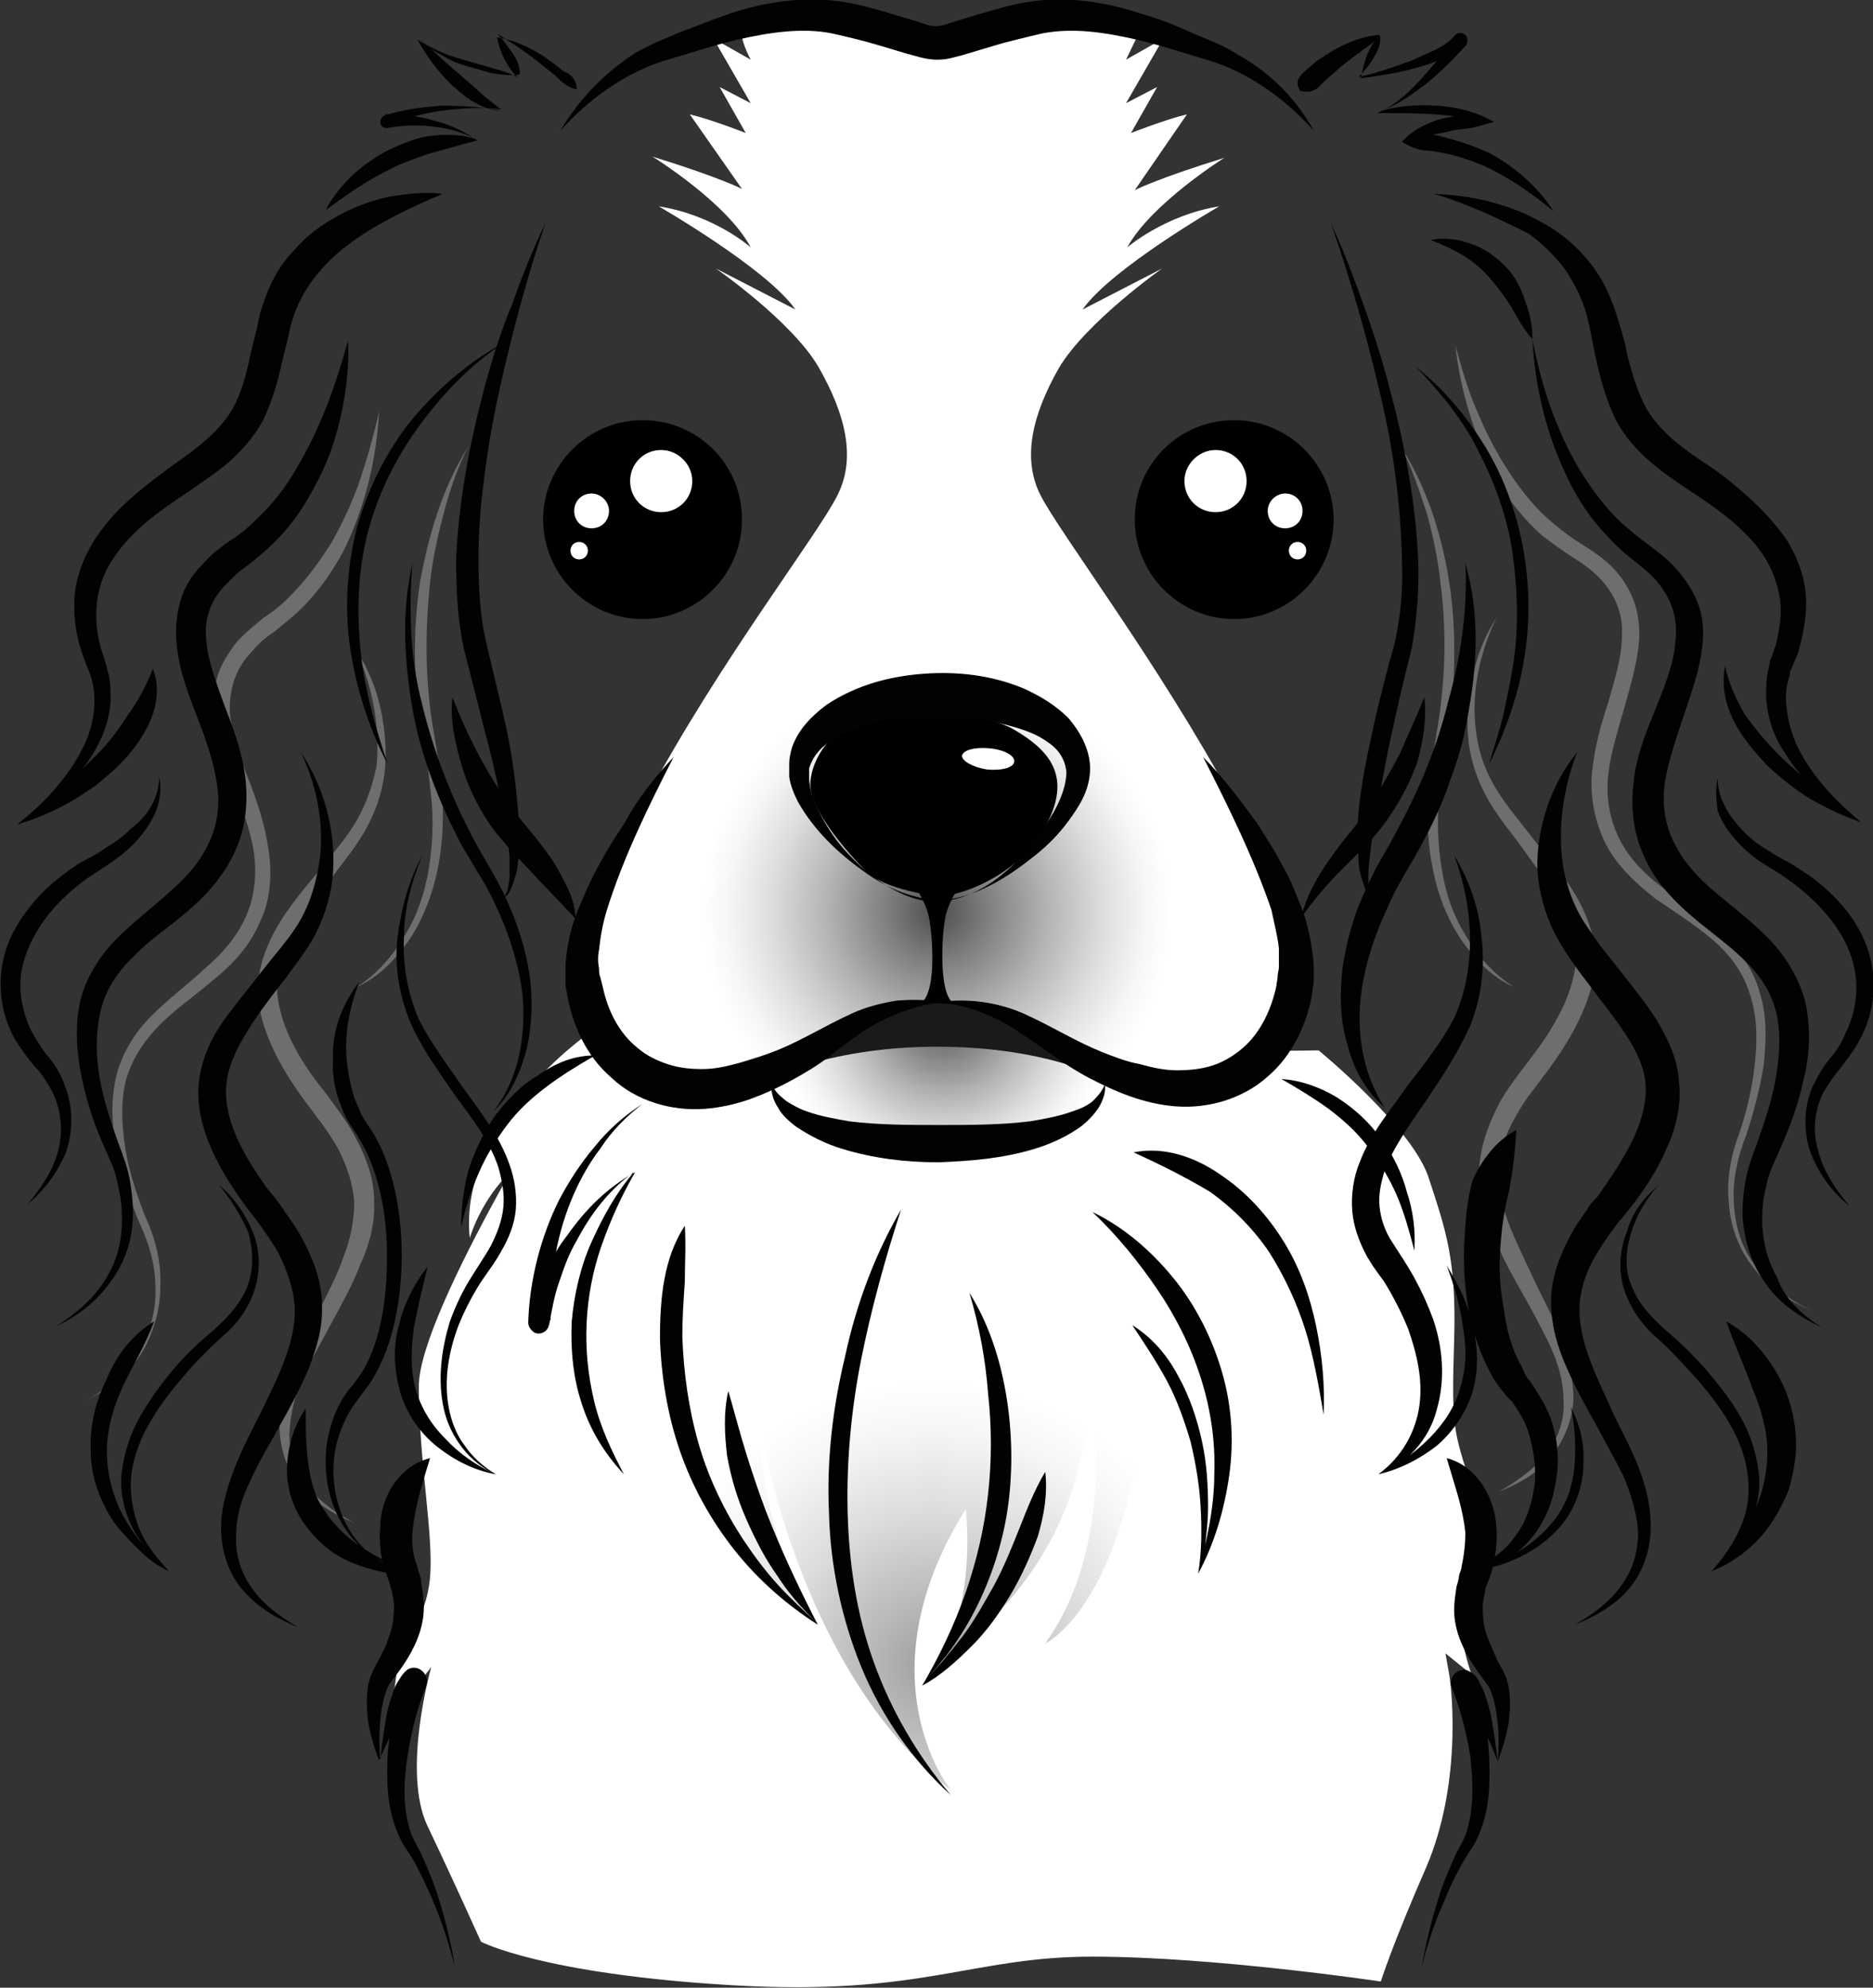 <?xml version="1.0" encoding="utf-8"?>
<!-- Generator: Adobe Illustrator 23.0.6, SVG Export Plug-In . SVG Version: 6.00 Build 0)  -->
<svg version="1.1" id="Layer_1" xmlns="http://www.w3.org/2000/svg" xmlns:xlink="http://www.w3.org/1999/xlink" x="0px" y="0px"
	 viewBox="0 0 150.7 159.9" style="enable-background:new 0 0 150.7 159.9;" xml:space="preserve">
<rect x="0" y="0" width="150.7" height="159.9" fill="#333333" stroke="none"/>
<style type="text/css">
	.st0{fill:#FFFFFF;}
	.st1{fill:url(#SVGID_1_);}
	.st2{fill:url(#SVGID_2_);}
	.st3{fill:#6E6E6E;}
	.st4{fill:url(#SVGID_3_);}
	.st5{fill:#1A1A1A;}
	.st6{fill:#020202;}
</style>
<g>
	<g>
		<path class="st0" d="M46.5,85.1c0,0-12.8,20.3-12.8,26.4s1.2,11.9,0.9,15.4s-2.4,5.5-2.7,7.8s-0.6,3.8-0.6,3.8l3.4-4.4
			c0,0-2.4,8.4-0.3,12.8c2.1,4.4,4.3,9.3,4.3,9.3s4.9,2.6,20.2,3.5s19.2-2.3,29-2.3s23.2,2,23.2,2s0.9-2.9,3.7-9.3
			c2.7-6.4,2.1-13.6,1.8-15.4c-0.3-1.7-0.3-1.7-0.3-1.7l2.1,1.7c0,0-1.2-3.2-0.9-6.1c0.3-2.9,1.8-6.1,0.6-9.9
			c-1.2-3.8-1.3-4.3-1.1-10.9c0.2-6.5-0.7-8.9-2-12.9c-1.2-4.1-8.9-10.4-8.9-10.4L46.5,85.1z"/>
		
			<radialGradient id="SVGID_1_" cx="75.043" cy="51.156" r="22.778" gradientTransform="matrix(1 0 0 -1 0 185.079)" gradientUnits="userSpaceOnUse">
			<stop  offset="0" style="stop-color:#9D9D9D"/>
			<stop  offset="0.189" style="stop-color:#B5B5B5"/>
			<stop  offset="0.545" style="stop-color:#DDDDDD"/>
			<stop  offset="0.828" style="stop-color:#F6F6F6"/>
			<stop  offset="1" style="stop-color:#FFFFFF"/>
		</radialGradient>
		<path class="st1" d="M47.4,83.1c0,0-10.6,7.4-9.6,16.5c0,0,1.4-5.2,6.4-7.5c0,0-4.9,7.5-2.3,15.1c0,0,3.9-11.2,9.2-13
			c0,0-10.6,17.3,3.3,26.9c0,0-4.6-6.1-1.4-14.8c0,0,0.6,15.4,12.2,23.8c0,0-4.1-7.3-4.1-15.7c0,0,2.9,19.7,15.4,29.6
			c0,0-7.3-9,1.2-22.6c0,0,0.9,7-2,12.2c0,0,13.6-8.1,11.6-24.9c0,0,3.5,14.2-3.2,23.5c0,0,7.2-3.2,8.4-23.5c0,0,6.1,12.5,4.1,18.3
			c0,0,8.4-8.4,2.6-23.2c0,0,7,7.3,5.2,16.8c0,0,5.5-10.7-2.3-22c0,0,6.7,4.9,7.8,11.3c0,0,0-8.7-4.9-14.2c0,0,6.1,3.8,7.5,10.7
			c0,0,2-13.6-10.4-20.9L47.4,83.1z"/>
	</g>
	<g>
		
			<radialGradient id="SVGID_2_" cx="75.955" cy="103.319" r="13.487" gradientTransform="matrix(1 0 0 -1 0 185.079)" gradientUnits="userSpaceOnUse">
			<stop  offset="0" style="stop-color:#4D4D4D"/>
			<stop  offset="0.213" style="stop-color:#7E7E7E"/>
			<stop  offset="0.479" style="stop-color:#B5B5B5"/>
			<stop  offset="0.708" style="stop-color:#DDDDDD"/>
			<stop  offset="0.89" style="stop-color:#F6F6F6"/>
			<stop  offset="1" style="stop-color:#FFFFFF"/>
		</radialGradient>
		<path class="st2" d="M62.3,87.1c0,0,0.1,5.3,13.7,5.3c13.5,0,13.5-5.3,13.5-5.3s-4-2.4-6.8-4.1c-2.9-1.7-6.8-1.9-6.8-1.9
			s-5.1,0.2-7.4,2.3C66,85.5,62.3,87.1,62.3,87.1z"/>
		<path class="st3" d="M117.1,27.8c0.5,1.8,1,3.6,1.8,5.4c0.7,1.7,1.6,3.4,2.6,4.9s2.2,3,3.6,4.1c0.7,0.6,1.4,1.1,2.2,1.6
			c0.8,0.5,1.7,1.1,2.4,1.8c0.7,0.7,1.3,1.6,1.7,2.6s0.5,2,0.5,3c-0.1,2-0.7,3.9-1.2,5.7c-0.5,1.8-1.1,3.6-1.3,5.4
			c-0.2,1.8,0.1,3.6,0.9,5.2c0.8,1.6,2.1,2.9,3.6,4s3.1,2.2,4.5,3.5c1.5,1.3,2.7,3,3.2,4.9c0.6,1.9,0.5,3.9,0.3,5.8
			c-0.3,1.9-0.8,3.8-1.4,5.6c-0.7,1.8-1.1,3.6-1,5.4c0.1,1.9,0.6,3.7,1.8,5.2c1.1,1.5,2.7,2.7,4.4,3.5l0,0l0,0
			c-1.7-0.7-3.4-1.8-4.6-3.4c-1.2-1.5-1.9-3.4-2-5.3c-0.2-1.9,0.2-3.9,0.9-5.7c0.6-1.8,1-3.6,1.2-5.5c0.2-1.8,0.2-3.7-0.4-5.5
			c-0.5-1.7-1.6-3.2-3-4.4c-1.4-1.2-3-2.2-4.6-3.3c-1.5-1.2-3-2.5-4-4.4c-0.9-1.8-1.3-3.9-1.1-5.8c0.2-2,0.7-3.8,1.3-5.6
			c0.5-1.8,1.1-3.6,1.1-5.4c0.1-1.8-0.6-3.4-1.9-4.7c-0.6-0.6-1.3-1.1-2.1-1.6s-1.6-1.1-2.4-1.7c-1.5-1.3-2.7-2.9-3.7-4.5
			C118.7,35.3,117.5,31.5,117.1,27.8L117.1,27.8L117.1,27.8z"/>
		<path class="st3" d="M120.4,49.7c-1.4,2.9-2.1,6.3-1.6,9.4c0.2,1.6,0.8,3.1,1.6,4.4c0.8,1.3,1.9,2.6,2.9,3.9s2.1,2.5,3.1,4
			c0.9,1.4,1.7,3.1,1.9,4.9s-0.3,3.6-1,5.2s-1.6,3-2.6,4.4l-1.5,2c-0.5,0.6-0.9,1.3-1.3,2c-0.8,1.4-1.3,2.8-1.3,4.3
			c-0.1,1.5,0.3,3,0.9,4.5c0.6,1.5,1.3,2.9,2,4.4s1.5,2.9,2.1,4.5s1,3.3,1,5c-0.1,1.7-0.8,3.4-1.9,4.7c-1.1,1.3-2.6,2.1-4.1,2.7l0,0
			l0,0c1.4-0.8,2.8-1.8,3.8-3c1-1.3,1.5-2.8,1.4-4.4c0-1.6-0.5-3.1-1.2-4.6c-0.7-1.4-1.5-2.9-2.3-4.3c-0.8-1.4-1.6-2.9-2.2-4.5
			c-0.6-1.6-1.1-3.3-1.1-5.1c0.1-1.8,0.7-3.5,1.5-5.1c0.4-0.8,0.9-1.5,1.4-2.2s1-1.3,1.5-2c1-1.3,1.8-2.6,2.5-4.1
			c0.6-1.4,1-2.9,0.9-4.4s-0.7-2.9-1.6-4.2c-0.8-1.3-1.8-2.6-2.8-4c-0.5-0.7-1-1.3-1.5-2s-1-1.4-1.4-2.2c-0.8-1.5-1.3-3.2-1.4-4.9
			c-0.1-1.7,0-3.4,0.5-5C118.9,52.6,119.5,51.1,120.4,49.7L120.4,49.7L120.4,49.7z"/>
		<path class="st3" d="M112.7,35.9c2.1,3.3,3.3,7.1,3.9,10.9c0.6,3.9,0.5,7.8,0,11.7c-0.1,1-0.3,1.9-0.5,2.9
			c-0.2,0.9-0.3,1.9-0.3,2.8c-0.2,1.9-0.1,3.8,0.2,5.7c0.3,1.9,0.9,3.7,1.9,5.3c0.9,1.6,2.2,3.1,3.9,4.2l0,0l0,0
			c-1.8-0.8-3.2-2.3-4.3-3.9c-1.1-1.7-1.8-3.5-2.2-5.5c-0.4-1.9-0.5-3.9-0.4-5.9c0.1-2,0.5-3.9,0.8-5.8c0.6-3.8,0.7-7.6,0.2-11.4
			c-0.2-1.9-0.6-3.8-1.1-5.6C114.2,39.5,113.6,37.6,112.7,35.9L112.7,35.9L112.7,35.9z"/>
		
			<radialGradient id="SVGID_3_" cx="75.395" cy="111.775" r="18.82" gradientTransform="matrix(1 0 0 -1 0 185.079)" gradientUnits="userSpaceOnUse">
			<stop  offset="0" style="stop-color:#4D4D4D"/>
			<stop  offset="0.213" style="stop-color:#7E7E7E"/>
			<stop  offset="0.479" style="stop-color:#B5B5B5"/>
			<stop  offset="0.708" style="stop-color:#DDDDDD"/>
			<stop  offset="0.89" style="stop-color:#F6F6F6"/>
			<stop  offset="1" style="stop-color:#FFFFFF"/>
		</radialGradient>
		<path class="st4" d="M90.6,4.8l3-1.7l-3,5.2L93.1,7L91,10.7c0,0,2.8-1.1,4.5-1.5l-4.2,6.1c0,0,1.7-0.9,7.2-2.6
			c0,0-5.9,3.7-7.8,7.2c0,0,3-2.6,7.4-3.3c0,0-8.7,5-11,8.3l6.4-3.3c0,0-6.1,4.3-8.3,8c-2.1,3.7-3,7.2-1.5,10.2s9.5,13.5,15.5,24.6
			c0,0,1.4,2,3.6,7.6c2.3,5.7,1.4,10.9-2.5,14.1s-12.1,0.5-14.6-1.6c-2.5-2-5.9-3.9-10.2-3.9c-4.3,0-5,1.8-13,5.5s-12.5,0.5-15-5.2
			s4.4-16.5,4.4-16.5c5.9-11.1,14-21.5,15.5-24.6c1.5-3,0.6-6.5-1.5-10.2s-8.3-8-8.3-8l6.4,3.3c-2.3-3.3-11-8.3-11-8.3
			c4.5,0.7,7.4,3.3,7.4,3.3c-1.9-3.6-7.9-7.3-7.9-7.3c5.5,1.7,7.2,2.6,7.2,2.6l-4.2-6c1.7,0.4,4.5,1.5,4.5,1.5L57.9,7l2.5,1.3
			l-3-5.2l3,1.7c0,0-1-1.8-0.7-2.7c0,0,3.2-1.9,6.7-1s9,2.7,9,2.7s5.7-2.4,8.5-2.6c2.8-0.2,8,0.9,8,0.9L90.6,4.8z"/>
		<path class="st5" d="M75.4,84.2c4.2,0,8.1,0.6,11.3,1.7c-2-3.1-6.3-5.2-11.3-5.2s-9.3,2.1-11.3,5.2C67.4,84.8,71.3,84.2,75.4,84.2
			z"/>
		<g>
			<path d="M76.9,80.8c-1.5-0.5-1.1-6-0.8-7.2c0.3-1.2,1.2-2.5,1.2-2.5h-3.8c0,0,0.9,1.3,1.2,2.5c0.3,1.2,0.8,6.6-0.8,7.2l1.5-0.1
				L76.9,80.8z"/>
			<path d="M75.4,72.1c0,0-4.2-0.5-5.7-2s-4.6-5-4.5-7.1c0.1-2.1,1.8-4.2,3.6-5c2.2-1,9.9-1,12.8,0.7s4.7,3.8,2.5,7.8
				C81.9,70.6,76.9,72.2,75.4,72.1z"/>
			<path class="st0" d="M81.6,61.3c-0.1,0.5-1.1,0.7-2.2,0.6c-1.2-0.2-2-0.7-2-1.1c0.1-0.5,1.1-0.7,2.2-0.6
				C80.8,60.3,81.7,60.8,81.6,61.3z"/>
		</g>
		<path class="st3" d="M30.5,33.1c-0.2,3.8-1.1,7.6-2.8,11.1c-0.9,1.7-2,3.3-3.4,4.7c-0.7,0.7-1.5,1.3-2.2,1.9
			c-0.8,0.5-1.4,1.1-2,1.8c-1.2,1.3-1.7,3-1.6,4.8c0.2,1.8,0.8,3.5,1.5,5.3c0.7,1.8,1.3,3.6,1.6,5.6c0.3,1.9,0.2,4.1-0.7,5.9
			c-0.8,1.9-2.2,3.4-3.7,4.6c-1.5,1.3-3,2.3-4.3,3.6c-1.3,1.3-2.3,2.8-2.8,4.6c-0.4,1.8-0.3,3.6,0,5.5c0.3,1.8,0.9,3.6,1.6,5.4
			c0.8,1.7,1.3,3.7,1.2,5.6c0,1.9-0.6,3.9-1.6,5.5c-1.1,1.6-2.6,2.8-4.3,3.6l0,0l0,0c1.7-0.9,3.1-2.2,4.1-3.8s1.5-3.5,1.4-5.3
			c0-1.9-0.6-3.7-1.4-5.4c-0.7-1.8-1.4-3.6-1.7-5.5c-0.4-1.9-0.5-3.9-0.1-5.8s1.5-3.7,2.9-5.1s2.9-2.5,4.3-3.8
			c1.4-1.2,2.6-2.6,3.3-4.2s0.9-3.5,0.6-5.3c-0.3-1.8-1-3.5-1.6-5.3c-0.7-1.8-1.4-3.6-1.6-5.6c-0.1-1,0-2.1,0.3-3.1s0.9-1.9,1.5-2.7
			c0.7-0.8,1.5-1.4,2.2-2c0.8-0.5,1.5-1.1,2.1-1.7c1.3-1.3,2.4-2.8,3.4-4.4c0.9-1.6,1.7-3.3,2.3-5.1C29.6,36.7,30.1,34.9,30.5,33.1
			C30.5,33,30.5,33,30.5,33.1C30.5,33,30.5,33,30.5,33.1z"/>
		<path class="st3" d="M28.5,52c0.9,1.4,1.6,2.9,2,4.5s0.6,3.3,0.5,5s-0.6,3.4-1.4,4.9c-0.4,0.8-0.9,1.5-1.4,2.2s-1,1.3-1.5,2
			c-1,1.3-2,2.6-2.8,4c-0.8,1.3-1.5,2.8-1.6,4.2c-0.1,1.5,0.3,3,0.9,4.4c0.6,1.4,1.5,2.8,2.5,4.1c0.5,0.6,1,1.3,1.5,2s1,1.4,1.4,2.2
			c0.8,1.5,1.5,3.2,1.5,5.1c0.1,1.8-0.4,3.6-1.1,5.1c-0.6,1.6-1.4,3-2.2,4.5s-1.6,2.9-2.3,4.3c-0.7,1.5-1.1,3-1.2,4.6
			c-0.1,1.6,0.4,3.1,1.4,4.4c1,1.3,2.3,2.2,3.8,3l0,0l0,0c-1.5-0.6-3-1.5-4.1-2.7c-1.2-1.2-1.8-3-1.9-4.7c-0.1-1.7,0.4-3.4,1-5
			s1.4-3,2.1-4.5c0.7-1.5,1.5-2.9,2-4.4c0.6-1.5,0.9-3,0.9-4.5c-0.1-1.5-0.6-2.9-1.3-4.3c-0.4-0.7-0.8-1.3-1.3-2l-1.5-2
			c-1-1.4-1.9-2.8-2.6-4.4c-0.7-1.6-1.2-3.4-1-5.2c0.2-1.8,1-3.5,1.9-4.9s2-2.7,3.1-4c1-1.3,2.1-2.5,2.9-3.9
			c0.8-1.4,1.3-2.9,1.6-4.4C30.6,58.3,29.9,54.9,28.5,52C28.4,52,28.4,52,28.5,52C28.4,52,28.4,52,28.5,52z"/>
		<path class="st3" d="M37.7,35.9c-0.9,1.7-1.5,3.5-2,5.4s-0.9,3.7-1.1,5.6c-0.4,3.8-0.4,7.7,0.2,11.4c0.3,1.9,0.7,3.8,0.8,5.8
			c0.1,2,0,4-0.4,5.9s-1.1,3.8-2.2,5.5c-1.1,1.6-2.5,3.1-4.3,3.9l0,0l0,0c1.6-1,2.9-2.5,3.9-4.2c1-1.6,1.6-3.5,1.9-5.3
			c0.3-1.9,0.4-3.8,0.2-5.7c-0.1-0.9-0.2-1.9-0.3-2.8c-0.2-0.9-0.4-1.9-0.6-2.9c-0.5-3.9-0.6-7.8,0-11.7
			C34.5,43,35.6,39.2,37.7,35.9L37.7,35.9L37.7,35.9z"/>
	</g>
	<g>
		<path class="st6" d="M51.7,88.8c-1.3,1-2.5,2.2-3.4,3.6c-1,1.3-1.8,2.8-2.4,4.3c-1.2,3-1.7,6.3-1.6,9.5l-1.8-0.1l0,0
			c0.3-1.3,0.8-2.4,1.3-3.6c0.5-1.1,1.1-2.2,1.9-3.2c1.4-2,3.2-3.8,5.4-5l0,0l0,0l0,0c-1.1,1.9-2,3.9-2.7,5.9s-1.1,4.1-1.2,6.2
			c-0.1,2.1,0.1,4.2,0.6,6.3s1.4,4,2.4,5.9l0,0l0,0c-1.5-1.6-2.7-3.5-3.4-5.7c-0.7-2.1-0.9-4.4-0.8-6.6c0.2-2.2,0.7-4.4,1.6-6.4
			s2-4,3.4-5.6l0,0l0,0c-2,1.4-3.5,3.4-4.6,5.5c-0.6,1-1,2.1-1.4,3.3c-0.4,1.1-0.6,2.3-0.8,3.4l0,0l-0.1,0.3
			c-0.2,0.4-0.7,0.6-1.1,0.4c-0.3-0.2-0.5-0.5-0.5-0.8c0.1-3.4,1-6.9,2.5-9.9c0.8-1.5,1.7-2.9,2.8-4.2C49,90.8,50.3,89.7,51.7,88.8
			L51.7,88.8L51.7,88.8z"/>
		<path class="st6" d="M47.9,84.9c-1.4,0.8-2.7,1.6-3.9,2.5c-1.2,0.9-2.3,1.9-3.2,3.1c-0.9,1.2-1.7,2.5-2.3,3.9s-1.1,2.9-1.4,4.4
			l0,0l0,0c0-1.6,0.2-3.2,0.6-4.7c0.5-1.5,1.2-3,2.1-4.3c1-1.3,2.1-2.5,3.5-3.3C44.7,85.5,46.2,84.9,47.9,84.9
			C47.9,84.8,47.9,84.9,47.9,84.9L47.9,84.9z"/>
		<path class="st6" d="M103.1,86.8c1.6,0.1,3.2,0.7,4.5,1.5c1.4,0.9,2.6,2,3.5,3.3c1,1.3,1.7,2.8,2.1,4.3c0.5,1.5,0.7,3.1,0.6,4.7
			l0,0l0,0c-0.4-1.5-0.8-3-1.4-4.4c-0.6-1.4-1.4-2.7-2.3-3.9c-0.9-1.2-2-2.2-3.2-3.1C105.8,88.4,104.5,87.6,103.1,86.8L103.1,86.8
			L103.1,86.8z"/>
		<path class="st6" d="M55.1,98.6c0.1,1.6,0,3,0,4.5c-0.1,1.5-0.2,2.9-0.2,4.4c0.1,2.9,0.5,5.8,1.3,8.6s2.1,5.5,3.7,7.9
			c0.8,1.2,1.7,2.4,2.7,3.5s2.1,2.1,3.2,3.1l0,0l0,0c-1.3-1.2-2.4-2.5-3.3-3.9c-1-1.4-1.8-3-2.5-4.6s-1.2-3.3-1.5-5
			c-0.2-1.7-0.3-3.5,0.1-5.2l0,0l0,0c0.5,1.7,0.9,3.3,1.4,4.9c0.5,1.6,1,3.1,1.6,4.7c1.2,3.1,2.6,6.1,4.2,9.2l0,0l0,0l0,0
			c-2.5-1.6-4.8-3.6-6.7-6c-1.9-2.4-3.4-5.1-4.4-8s-1.5-6-1.6-9C53.1,104.4,53.4,101.2,55.1,98.6L55.1,98.6L55.1,98.6z"/>
		<path class="st6" d="M78,104c1.5,2.4,2.4,5.1,2.9,7.9c0.5,2.8,0.6,5.7,0.3,8.5c-0.3,2.8-1.1,5.6-2.3,8.2c-1.2,2.6-2.8,4.9-4.8,6.9
			l0,0l0,0c1.2-1.2,2.3-2.5,3.3-3.8s1.8-2.8,2.6-4.2c0.8-1.5,1.4-3,2-4.5s1.2-3.1,2.1-4.6l0,0l0,0c0.2,1.8-0.1,3.5-0.6,5.2
			c-0.6,1.6-1.3,3.2-2.2,4.7c-0.9,1.5-1.9,2.9-3.1,4.1c-1.2,1.2-2.5,2.4-4,3.2l0,0l0,0l0,0c1.4-2.4,2.6-4.9,3.5-7.5s1.5-5.2,1.8-7.9
			s0.3-5.4,0-8.1C79.3,109.4,78.8,106.7,78,104L78,104L78,104z"/>
		<path class="st6" d="M91.2,92.7c2.5-0.5,5,0.4,7,1.8c2.1,1.4,3.8,3.3,5.1,5.4c1.3,2.1,2.1,4.4,2.6,6.8c0.5,2.4,0.7,4.8,0.6,7.1
			l0,0l0,0c-0.4-2.3-0.8-4.7-1.5-6.9s-1.7-4.3-2.9-6.2c-1.3-1.9-2.9-3.5-4.7-4.8C95.4,94.7,93.4,93.7,91.2,92.7L91.2,92.7L91.2,92.7
			z"/>
		<path class="st6" d="M87.9,97.5c2.5,1.2,4.7,3.1,6.5,5.3s3.1,4.8,3.9,7.5s1,5.6,0.6,8.4c-0.4,2.8-1.2,5.5-2.5,7.9l0,0l0,0l0,0
			c0.3-1.8,0.3-3.6,0.2-5.4c-0.1-1.8-0.4-3.5-0.8-5.2c-0.5-1.7-1.1-3.4-1.9-4.9s-1.8-3-2.8-4.5l0,0l0,0c1.6,1,2.8,2.4,3.7,4.1
			c0.9,1.6,1.5,3.4,1.9,5.2s0.5,3.6,0.5,5.4c0,0.9-0.1,1.8-0.2,2.7s-0.3,1.8-0.6,2.6l0,0l0,0c0.7-2.7,1.3-5.3,1.3-8
			c0.1-2.7-0.3-5.3-1.1-7.8c-0.8-2.5-2-4.9-3.5-7.1C91.6,101.5,89.9,99.4,87.9,97.5L87.9,97.5L87.9,97.5z"/>
		<path class="st6" d="M72.5,97.3c-1.3,4-2.4,8-3.2,12c-0.8,4-1.2,8.2-1.1,12.3s0.7,8.2,2.1,12.1c1.4,3.9,3.5,7.5,6.2,10.7l0,0l0,0
			c-3.1-2.8-5.6-6.4-7.2-10.3c-1.6-3.9-2.5-8.2-2.6-12.4c-0.2-4.2,0.3-8.5,1.3-12.6C68.9,104.9,70.4,100.9,72.5,97.3
			C72.5,97.2,72.5,97.2,72.5,97.3C72.5,97.2,72.5,97.3,72.5,97.3z"/>
		<path class="st6" d="M34.6,117.3c-0.7,2.3-1.2,3.9-1.4,5.8c-0.1,0.9,0,1.9,0.3,2.7c0.1,0.2,0.1,0.4,0.2,0.7
			c0.1,0.2,0.2,0.6,0.2,0.9c0.1,0.6,0.2,1.2,0.2,1.9c0,2.6-1.7,4.8-2.8,6.2c-0.4,0.8-0.6,1.8-0.7,2.9c-0.1,1-0.1,2.1,0,3.2l0,0l0,0
			c0.1-1.2,0.3-2.4,0.5-3.6c0.1-0.6,0.3-1.2,0.5-1.8c0.1-0.3,0.2-0.6,0.4-0.9c0.2-0.3,0.4-0.7,0.8-1l0,0l0,0
			c0.5-0.3,1.1-0.1,1.4,0.4c0.2,0.3,0.2,0.6,0.1,0.9c-0.7,1.7-1.2,3.7-1.5,5.6c-0.3,1.9-0.4,3.9,0.1,5.7c0.1,0.5,0.3,0.9,0.5,1.3
			c0.2,0.4,0.5,0.9,0.7,1.4c0.4,0.9,0.8,1.9,1.1,2.8c0.6,1.9,1.1,3.9,1.4,5.8l0,0l0,0c-0.5-1.9-1.1-3.8-1.9-5.6
			c-0.4-0.9-0.8-1.8-1.3-2.7c-0.2-0.4-0.5-0.8-0.8-1.3c-0.3-0.4-0.5-0.9-0.7-1.4c-0.8-2-0.8-4.1-0.7-6.2c0.2-2.1,0.5-4.1,1.1-6.1
			l1.5,1.2l0,0c-0.1,0-0.2,0.1-0.4,0.3s-0.3,0.4-0.5,0.6c-0.3,0.4-0.6,0.9-0.9,1.4c-0.5,1-1,2.1-1.5,3.2l0,0l0,0l0,0
			c-0.4-1-0.7-2.1-0.9-3.2c-0.1-1.1-0.2-2.3,0.2-3.5c0.3-0.7,0.5-1.1,0.8-1.6c0.2-0.5,0.5-0.9,0.6-1.4c0.4-0.9,0.5-1.8,0.5-2.7
			c0-0.4-0.1-0.9-0.2-1.3c-0.1-0.2-0.1-0.4-0.2-0.7c-0.1-0.2-0.2-0.6-0.3-0.8c-0.4-1.2-0.5-2.4-0.4-3.6
			C30.6,120.5,32.1,117.9,34.6,117.3L34.6,117.3L34.6,117.3z"/>
		<path class="st6" d="M116.4,117.3c2.4,0.6,3.9,3.2,4,5.6c0.1,1.2-0.1,2.5-0.4,3.6c-0.1,0.3-0.2,0.6-0.3,0.8
			c-0.1,0.3-0.2,0.4-0.2,0.7c-0.1,0.4-0.2,0.9-0.2,1.3c0,0.9,0.1,1.8,0.5,2.7c0.2,0.5,0.4,0.9,0.6,1.4c0.2,0.5,0.5,0.8,0.8,1.6
			c0.4,1.2,0.3,2.4,0.2,3.5c-0.2,1.1-0.5,2.2-0.9,3.2l0,0l0,0l0,0c-0.4-1.1-0.9-2.2-1.5-3.2c-0.3-0.5-0.6-1-0.9-1.4
			c-0.2-0.2-0.3-0.4-0.5-0.6c-0.2-0.2-0.3-0.3-0.4-0.3l0,0l1.5-1.2c0.6,2,1,4,1.1,6.1s0.1,4.2-0.7,6.2c-0.2,0.5-0.4,1-0.7,1.4
			s-0.5,0.8-0.8,1.3c-0.5,0.9-0.9,1.7-1.3,2.7c-0.8,1.8-1.5,3.7-1.9,5.6l0,0l0,0c0.3-2,0.8-3.9,1.4-5.8c0.3-1,0.7-1.9,1.1-2.8
			c0.2-0.5,0.4-0.9,0.7-1.4c0.2-0.4,0.4-0.8,0.5-1.3c0.5-1.8,0.4-3.8,0.2-5.7c-0.3-1.9-0.8-3.8-1.5-5.6c-0.2-0.5,0.1-1.1,0.6-1.3
			c0.3-0.1,0.6-0.1,0.9,0.1l0,0l0,0c0.5,0.3,0.7,0.7,0.8,1c0.2,0.3,0.3,0.6,0.4,0.9c0.2,0.6,0.4,1.2,0.5,1.8
			c0.2,1.2,0.4,2.4,0.5,3.6l0,0l0,0c0.1-1.1,0.1-2.2,0-3.2s-0.3-2.1-0.7-2.9c-1.1-1.5-2.8-3.6-2.8-6.2c0-0.6,0.1-1.3,0.2-1.9
			c0.1-0.3,0.2-0.7,0.2-0.9c0.1-0.3,0.2-0.5,0.2-0.7c0.2-0.9,0.3-1.8,0.3-2.7C117.7,121.3,117.1,119.7,116.4,117.3L116.4,117.3
			L116.4,117.3z"/>
	</g>
	<g>
		<g>
			<g>
				<path d="M59.7,41.8c0,4.4-3.6,8-8,8s-8-3.6-8-8s3.6-8,8-8S59.7,37.3,59.7,41.8z"/>
				<path class="st0" d="M55.7,38.7c0,1.4-1.1,2.5-2.5,2.5s-2.5-1.1-2.5-2.5s1.1-2.5,2.5-2.5C54.5,36.2,55.7,37.3,55.7,38.7z"/>
				<path class="st0" d="M49,41.1c0,0.8-0.6,1.4-1.4,1.4s-1.4-0.6-1.4-1.4s0.6-1.4,1.4-1.4C48.3,39.7,49,40.3,49,41.1z"/>
				<path class="st0" d="M47.3,44.3c0,0.4-0.3,0.7-0.7,0.7c-0.4,0-0.7-0.3-0.7-0.7c0-0.4,0.3-0.7,0.7-0.7
					C47,43.6,47.3,43.9,47.3,44.3z"/>
			</g>
			<g>
				<path d="M91.3,41.8c0,4.4,3.6,8,8,8c4.4,0,8-3.6,8-8s-3.6-8-8-8C94.9,33.8,91.3,37.3,91.3,41.8z"/>
				<path class="st0" d="M95.3,38.7c0,1.4,1.1,2.5,2.5,2.5s2.5-1.1,2.5-2.5s-1.1-2.5-2.5-2.5C96.5,36.2,95.3,37.3,95.3,38.7z"/>
				<path class="st0" d="M102,41.1c0,0.8,0.6,1.4,1.4,1.4c0.8,0,1.4-0.6,1.4-1.4s-0.6-1.4-1.4-1.4C102.7,39.7,102,40.3,102,41.1z"/>
				<path class="st0" d="M103.7,44.3c0,0.4,0.3,0.7,0.7,0.7s0.7-0.3,0.7-0.7c0-0.4-0.3-0.7-0.7-0.7C104,43.6,103.7,43.9,103.7,44.3z
					"/>
			</g>
		</g>
		<g>
			<path class="st6" d="M54.2,60.9c-2.1,4.1-4.1,8.2-5.4,12.4c-0.3,1-0.5,2.1-0.6,3.1c-0.1,0.5-0.1,1,0,1.5c0,0.2,0,0.5,0.1,0.7
				l0.1,0.4l0.1,0.4c0.4,1.9,1.3,3.7,2.8,4.9c0.7,0.6,1.5,1,2.4,1.3s1.8,0.4,2.8,0.4s1.9-0.2,3-0.5c1-0.3,2-0.6,3-1
				c2-0.8,3.9-2,6.1-3c1.1-0.5,2.3-0.8,3.5-1c1.2-0.1,2.4-0.1,3.5,0.1l0,0l0,0c-2.3,0.4-4.4,1.2-6.2,2.4c-0.9,0.6-1.8,1.3-2.7,2
				c-0.9,0.7-1.9,1.3-3,1.9s-2.2,1.1-3.3,1.5c-1.1,0.4-2.4,0.7-3.7,0.8c-2.6,0.2-5.5-0.6-7.5-2.5c-2.1-1.8-3.2-4.4-3.6-6.9
				c-0.1-0.4-0.1-0.6-0.1-0.9c0-0.4,0-0.7,0-1c0-0.7,0.1-1.3,0.2-1.9c0.2-1.2,0.6-2.4,1.1-3.5c0.9-2.2,2.1-4.3,3.4-6.2
				C51.2,64.4,52.6,62.6,54.2,60.9L54.2,60.9L54.2,60.9z"/>
			<path class="st6" d="M46.4,7.2c-0.8-0.2-1.2-0.6-1.7-1.1c-0.5-0.4-1-0.8-1.5-1.2c-1-0.8-2.1-1.5-3.2-2.2l0,0l0,0
				c0.5,0.5,0.8,1,1.2,1.5c0.3,0.5,0.7,1.1,0.6,1.8l0,0l0,0l0,0l0,0c-0.8,0.1-1.5,0-2.2-0.1c-0.7-0.2-1.4-0.4-2.1-0.6
				c-0.7-0.2-1.4-0.5-2-0.9c-0.7-0.3-1.3-0.8-1.8-1.3l0,0l0,0c1.2,1,2.2,2,3.3,2.9l1.6,1.4c0.5,0.5,1.1,0.9,1.7,1.4l0,0l0,0l0,0
				c-1.6-0.2-3.1-0.1-4.7,0.1c-1.5,0.2-3,0.6-4.4,1.2L31,9.2l0,0c0.7,0,1.3,0,2,0.1s1.3,0.2,1.9,0.4c1.3,0.3,2.5,0.9,3.5,1.6l0,0
				l0,0l0,0c-1.2,0.3-2.2,0.6-3.3,0.9C34,12.5,33,12.9,32,13.3c-1,0.5-2,1-2.9,1.6c-1,0.6-1.9,1.3-2.9,2l0,0l0,0
				c1.1-2.1,3-3.8,5.2-4.9c1.1-0.5,2.3-1,3.5-1.1s2.5-0.1,3.6,0.4l0,0l0,0c-1.1-0.6-2.4-1-3.6-1.1c-0.6-0.1-1.2-0.1-1.9-0.1
				c-0.6,0-1.3,0.1-1.8,0.2l0,0h-0.1c-0.3,0-0.5-0.2-0.5-0.5c0-0.2,0.1-0.4,0.3-0.5c1.6-0.5,3.1-0.7,4.7-0.8c1.6,0,3.2,0.1,4.7,0.4
				l0,0l0,0c-0.8,0-1.5-0.3-2.2-0.7c-0.7-0.4-1.2-0.9-1.8-1.4c-1.1-1.1-2-2.3-2.7-3.6l0,0l0,0l0,0c0.6,0.4,1.3,0.7,1.9,1
				c0.7,0.3,1.4,0.5,2.1,0.7c0.7,0.2,1.4,0.4,2.1,0.6c0.7,0.2,1.4,0.4,2.1,0.8l0,0l0,0c-0.6-0.4-0.9-1-1.2-1.5
				C40.3,4.2,40.1,3.6,40,3l0,0l0,0l0,0c1.3,0.2,2.6,0.8,3.7,1.5c0.6,0.4,1.1,0.8,1.6,1.2C45.8,5.9,46.4,6.3,46.4,7.2L46.4,7.2
				L46.4,7.2z"/>
			<path class="st6" d="M35.6,15.6c-2.6,1.1-5.1,2.3-7.2,3.8c-2.1,1.5-3.8,3.4-4.7,5.8c-0.2,0.6-0.4,1.2-0.5,1.9l-0.5,2
				c-0.3,1.4-0.7,2.8-1.3,4.2c-0.6,1.4-1.7,2.7-2.8,3.7s-2.4,1.8-3.5,2.6c-2.3,1.5-4.5,3.1-5.9,5.2c-1.5,2.1-1.8,4.7-1.1,7.3
				c0.2,0.6,0.4,1.2,0.6,2c0.2,0.7,0.2,1.5,0.2,2.3c-0.1,1.5-0.6,2.9-1.4,4.2C6,63.1,3.8,65,1.4,66.4l0,0l0,0
				c1.1-0.9,2.2-1.9,3.3-2.8c0.5-0.5,1.1-0.9,1.6-1.4s1-1,1.5-1.5c1-1,1.8-2.1,2.5-3.2c0.8-1.1,1.4-2.2,2-3.7l0,0l0,0
				c0.6,1.5,0.3,3.2-0.4,4.6S10.2,61,9.1,62c-0.6,0.5-1.1,1-1.7,1.4c-0.6,0.4-1.2,0.8-1.9,1.2c-1.3,0.7-2.6,1.3-4.1,1.7l0,0l0,0l0,0
				c2.2-1.7,4.1-3.8,5.3-6.2c0.6-1.2,0.9-2.5,0.9-3.8c0-0.6-0.1-1.3-0.3-1.9c-0.2-0.6-0.5-1.2-0.7-1.9C6.1,51.1,5.9,49.6,6,48
				c0.1-1.5,0.7-3.1,1.5-4.4c1.6-2.6,4-4.4,6.3-6.1c2.3-1.6,4.4-3.2,5.3-5.4c0.5-1.1,0.8-2.4,1.1-3.8l0.5-2c0.1-0.7,0.3-1.4,0.6-2.2
				c0.5-1.5,1.3-2.9,2.4-4c1-1.2,2.3-2.1,3.6-2.8s2.7-1.2,4.1-1.5C32.7,15.6,34.2,15.4,35.6,15.6L35.6,15.6L35.6,15.6z"/>
			<path class="st6" d="M28,27.4c0.1,1.9-0.1,3.8-0.5,5.7c-0.4,1.9-1,3.8-1.9,5.5c-0.9,1.8-2,3.5-3.4,4.9c-0.7,0.7-1.5,1.4-2.3,2
				c-0.4,0.3-0.7,0.5-1,0.8s-0.6,0.6-0.9,0.9c-1.1,1.2-1.6,2.7-1.4,4.3c0.1,1.6,0.8,3.4,1.4,5.1c0.7,1.8,1.4,3.6,1.7,5.7
				c0.3,2,0.1,4.3-0.8,6.2c-0.9,2-2.3,3.5-3.8,4.8s-3.1,2.3-4.3,3.6c-1.3,1.2-2.3,2.7-2.7,4.4C7.7,83,7.7,84.8,8,86.6
				c0.3,1.8,0.9,3.6,1.5,5.3c0.3,0.8,0.7,1.8,0.9,2.8s0.3,2,0.3,2.9c0,2-0.6,3.9-1.8,5.5c-1.1,1.6-2.7,2.8-4.4,3.6l0,0l0,0
				c1.6-1,3.1-2.3,4-3.8c1-1.6,1.4-3.4,1.3-5.3c0-0.9-0.2-1.8-0.4-2.7c-0.2-0.9-0.6-1.7-1-2.6c-0.8-1.8-1.4-3.6-1.8-5.5
				s-0.6-4-0.2-6s1.6-3.9,3-5.3s3-2.6,4.3-3.8c1.4-1.2,2.5-2.5,3.2-4.1s0.8-3.2,0.5-4.9c-0.3-1.7-0.9-3.4-1.6-5.2
				c-0.7-1.8-1.4-3.6-1.6-5.8c-0.1-1.1,0-2.2,0.3-3.3c0.3-1.1,0.9-2.1,1.7-2.9c0.4-0.4,0.7-0.8,1.1-1.1c0.4-0.3,0.9-0.7,1.2-0.9
				c0.8-0.5,1.4-1,2.1-1.7c1.3-1.2,2.4-2.6,3.3-4.2C25.7,34.6,27,31.1,28,27.4L28,27.4L28,27.4z"/>
			<path class="st6" d="M12.8,62.5c0.2,0.8,0.1,1.8-0.2,2.6c-0.3,0.8-0.8,1.6-1.4,2.3c-0.6,0.7-1.3,1.3-2,1.8s-1.5,1-2.1,1.4
				c-2.7,1.9-4.9,4.6-5.4,7.7c-0.2,1.5,0.1,3.1,0.8,4.6c0.4,0.7,0.8,1.4,1.3,2c0.6,0.7,1.1,1.5,1.4,2.4C5.9,89,5.9,91,5.3,92.7
				c-0.7,1.7-1.8,3.1-3.1,4.2l0,0l0,0c1.1-1.3,2.1-2.8,2.5-4.4s0.2-3.3-0.5-4.7c-0.4-0.7-0.8-1.4-1.4-2c-0.6-0.7-1.1-1.4-1.6-2.2
				c-0.9-1.6-1.3-3.5-1.1-5.4c0.2-1.9,1-3.6,2.2-5.1c1.1-1.5,2.5-2.6,4-3.6c0.8-0.5,1.6-0.8,2.2-1.3c0.7-0.4,1.4-0.9,2-1.5
				C11.8,65.7,12.8,64.3,12.8,62.5L12.8,62.5L12.8,62.5z"/>
			<path class="st6" d="M24.2,60.5c1.8,2.7,2.8,6.1,2.6,9.6c-0.1,1.7-0.6,3.4-1.4,5c-0.4,0.8-0.9,1.5-1.4,2.2s-1,1.4-1.5,2
				c-1,1.3-2,2.6-2.8,4c-0.8,1.3-1.4,2.7-1.5,4.1c-0.2,2.8,1.5,5.7,3.3,8.2c0.5,0.6,1,1.2,1.5,2c0.5,0.7,1,1.4,1.4,2.2
				c0.8,1.5,1.5,3.3,1.5,5.2c0.1,1.9-0.5,3.6-1.1,5.2c-0.7,1.6-1.5,3.1-2.3,4.5c-0.8,1.5-1.7,2.9-2.3,4.3c-0.7,1.4-1.2,2.9-1.2,4.5
				c-0.1,1.5,0.4,3.1,1.3,4.3c0.9,1.3,2.3,2.3,3.7,3.1l0,0l0,0c-1.5-0.6-3-1.4-4.2-2.7c-1.2-1.2-1.9-3-2-4.8s0.4-3.5,1-5.1
				s1.4-3.1,2.1-4.5c1.4-2.9,3-5.9,2.8-8.8c-0.1-1.4-0.6-2.8-1.3-4.2c-0.4-0.7-0.8-1.3-1.3-2c-0.4-0.6-1-1.3-1.5-2
				c-1-1.4-1.9-2.8-2.6-4.4c-0.7-1.6-1.2-3.5-1-5.3c0.2-1.9,1-3.6,2-5s2.1-2.7,3.1-4s2.1-2.5,2.9-3.8c0.8-1.3,1.3-2.8,1.6-4.4
				C26.2,66.8,25.6,63.4,24.2,60.5L24.2,60.5L24.2,60.5z"/>
			<path class="st6" d="M17.6,95.3c1.2,1,2.1,2.3,2.7,3.7c0.6,1.4,0.7,3.1,0.2,4.7c-0.5,1.6-1.5,2.9-2.7,3.9c-1.1,1-2.2,2.1-3.1,3.2
				c-1.9,2.2-3.7,4.8-4.1,7.6c-0.2,1.4,0,2.9,0.5,4.3c0.5,1.4,1.5,2.6,2.5,3.7l0,0l0,0l0,0c-0.9-0.4-1.7-1-2.4-1.7s-1.4-1.4-2-2.2
				c-1.1-1.6-1.9-3.7-1.9-5.7c-0.1-2.1,0.4-4.1,1.3-5.9c0.8-1.9,2-3.5,3.8-4.6l0,0l0,0c-0.7,1.9-1.7,3.5-2.5,5.2s-1.3,3.5-1.3,5.3
				s0.5,3.7,1.4,5.3s2.2,3.1,3.7,4.4l0,0l0,0c-1.2-0.9-2.2-2.1-3-3.5c-0.7-1.4-1.1-3-0.9-4.6c0.2-1.6,0.7-3.1,1.5-4.5
				s1.7-2.6,2.7-3.8s2.1-2.2,3.3-3.2c1.1-1,2.1-2.1,2.6-3.4c0.5-1.3,0.5-2.8,0.1-4.3C19.4,97.8,18.6,96.5,17.6,95.3L17.6,95.3
				L17.6,95.3z"/>
			<path class="st6" d="M40.5,27.6c-2.7,1.8-4.9,4.1-6.8,6.7c-1.9,2.6-3.3,5.5-4.1,8.5c-0.8,3.1-0.9,6.3-0.6,9.4
				c0.3,3.2,1.2,6.3,2.2,9.3l0,0l0,0c-1.5-2.9-2.5-6-3-9.2s-0.3-6.6,0.5-9.8c0.9-3.2,2.4-6.2,4.4-8.7C35.2,31.3,37.7,29.1,40.5,27.6
				L40.5,27.6L40.5,27.6z"/>
			<path class="st6" d="M33.2,45.3c-0.2,1.9-0.2,3.9-0.1,5.8c0.1,1.9,0.4,3.8,0.9,5.7c0.9,3.7,2.3,7.3,4.1,10.7
				c0.9,1.7,2,3.3,2.8,5.2c0.8,1.8,1.4,3.7,1.7,5.7c0.3,2,0.2,4-0.2,5.9c-0.5,1.9-1.3,3.8-2.7,5.1l0,0l0,0c1.2-1.5,1.9-3.4,2.2-5.2
				c0.3-1.9,0.3-3.8-0.1-5.7c-0.4-1.9-1-3.7-1.8-5.4c-0.4-0.9-0.8-1.7-1.3-2.5s-1-1.7-1.5-2.5c-1.8-3.4-3.3-7.1-4-11
				C32.5,53,32.3,49.1,33.2,45.3L33.2,45.3L33.2,45.3z"/>
			<path class="st6" d="M34,68.8c-0.9,2.1-1.5,4.4-1.5,6.6c-0.1,2.3,0.3,4.5,1.2,6.6c1,2,2.4,3.8,3.7,5.7c1.3,1.8,2.8,3.7,3.6,6
				c0.4,1.1,0.6,2.4,0.5,3.6c-0.1,1.2-0.6,2.4-1.2,3.4c-0.6,1.1-1.3,1.9-1.9,2.9c-0.6,1-1.1,2-1.5,3c-0.8,2.1-1.2,4.4-0.8,6.6
				c0.2,1.1,0.6,2.2,1.3,3.1c0.6,0.9,1.5,1.7,2.5,2.3l0,0l0,0l0,0c-1.7-0.3-3.3-1.1-4.7-2.2c-1.4-1.1-2.5-2.7-3-4.4
				c-0.5-1.8-0.6-3.7-0.1-5.4c0.4-1.7,1.2-3.3,2.3-4.7l0,0l0,0c-0.4,1.7-0.8,3.3-1.1,4.9c-0.2,1.6-0.3,3.2,0.1,4.8
				c0.4,1.5,1.2,2.9,2.4,4.1c1.1,1.2,2.5,2.2,4.1,2.9l0,0l0,0c-2.1-0.9-3.7-3-4.2-5.3s-0.2-4.7,0.5-7c0.4-1.1,0.9-2.2,1.5-3.2
				s1.3-2,1.8-2.9c0.5-1,0.9-2,1-3.1s-0.1-2.1-0.4-3.2c-0.7-2.1-2.1-3.9-3.5-5.8c-1.3-1.9-2.7-3.8-3.6-5.9c-0.9-2.2-1.3-4.6-1-6.9
				C32.3,73,32.9,70.8,34,68.8L34,68.8L34,68.8z"/>
			<path class="st6" d="M43.9,17.9c-1.5,4.4-2.7,8.9-3.7,13.4c-0.5,2.2-0.9,4.5-1.2,6.8s-0.5,4.5-0.5,6.8s0.1,4.5,0.6,6.7
				c0.5,2.2,1.1,4.5,1.6,6.8s0.8,4.6,1,7c0.1,1.2,0.1,2.4,0,3.5c0,0.6-0.1,1.2-0.3,1.8c-0.1,0.3-0.2,0.6-0.3,0.8
				c-0.1,0.3-0.3,0.6-0.6,0.7l0,0l0,0c0.4-0.4,0.4-1,0.5-1.6c0-0.6,0-1.1,0-1.7c-0.1-1.1-0.3-2.3-0.5-3.4c-0.4-2.3-0.9-4.5-1.5-6.7
				l-1.7-6.7c-0.5-2.4-0.6-4.8-0.6-7.1c0.2-4.7,1.1-9.4,2.3-13.9c0.6-2.2,1.3-4.5,2.2-6.6C42,22.2,42.9,20,43.9,17.9L43.9,17.9
				L43.9,17.9z"/>
			<path class="st6" d="M28.9,79c-0.8,2.1-1.2,4.2-1,6.3c0.1,1,0.3,2,0.6,3c0.2,0.5,0.4,0.9,0.6,1.4c0.2,0.4,0.5,0.8,0.9,1.4
				c1.2,2,1.8,4.3,2.1,6.5s0.3,4.5,0,6.8c-0.3,2.2-0.9,4.5-2.1,6.5c-0.3,0.5-0.7,1-1,1.4s-0.6,0.8-0.9,1.3c-0.5,0.9-0.9,1.9-1.1,2.9
				c-0.4,2.1-0.1,4.3,0.9,6.2s2.8,3.3,5,3.9l0,0l0,0l0,0c-1.6,0.1-3.1-0.3-4.6-0.9c-1.5-0.6-2.8-1.7-3.8-3.1c-1-1.4-1.5-3.1-1.4-4.8
				c0.1-1.6,0.6-3.2,1.5-4.5l0,0l0,0c0,1.6,0,3.1,0.2,4.4c0.2,1.4,0.5,2.7,1.3,3.8c0.7,1.1,1.7,2.1,2.9,2.9c1.2,0.8,2.5,1.5,4,2l0,0
				l0,0c-2.2-0.4-4.2-1.7-5.4-3.7c-1.2-1.9-1.6-4.3-1.3-6.6c0.2-1.1,0.5-2.2,1.1-3.3c0.3-0.5,0.6-1,1-1.4c0.3-0.4,0.6-0.8,0.9-1.3
				c1-1.8,1.5-4,1.7-6.1s0.2-4.3-0.1-6.4c-0.3-2.1-0.9-4.2-2-6c-0.2-0.4-0.6-0.9-0.9-1.4c-0.3-0.5-0.5-1.1-0.7-1.6
				c-0.4-1.1-0.6-2.3-0.5-3.5C26.7,83,27.5,80.8,28.9,79L28.9,79L28.9,79z"/>
			<path class="st6" d="M36.4,56.1c1.3,3.3,2.8,6.2,4.8,8.9c0.5,0.7,1,1.3,1.5,1.9c0.6,0.7,1.1,1.4,1.6,2.1s0.9,1.5,1.3,2.3
				s0.7,1.7,0.7,2.6l0,0l0,0c-1.2-1.3-2.4-2.5-3.5-3.7l-1.7-1.8c-0.6-0.7-1.2-1.4-1.7-2.1c-1-1.5-1.8-3.1-2.3-4.9
				C36.6,59.7,36.2,57.9,36.4,56.1L36.4,56.1L36.4,56.1z"/>
			<path class="st6" d="M87.7,62.1c-0.1,1.6-0.9,2.8-1.7,3.9c-0.8,1.1-1.7,2-2.7,2.8s-2.1,1.6-3.2,2.2s-2.3,1.1-3.5,1.3
				c-1.3,0.2-2.5,0-3.7-0.4s-2.3-1-3.4-1.8c-2.1-1.5-4-3.3-5.3-5.6c-0.3-0.6-0.6-1.3-0.7-2c0-0.1,0-0.2,0-0.3c0-0.1,0-0.1,0-0.2
				v-0.1c0-0.1,0-0.1,0-0.2v-0.3c0-0.4,0.1-0.8,0.2-1.2c0.5-1.5,1.6-2.6,2.8-3.5c2.4-1.6,5.1-2.3,7.8-2.5c2.7-0.2,5.5,0.1,8.1,1.2
				c1.3,0.6,2.5,1.3,3.6,2.4C87,59,87.8,60.5,87.7,62.1L87.7,62.1z M85.8,62.1c-0.1-1-0.6-1.8-1.5-2.4c-0.8-0.6-1.9-1-3-1.3
				s-2.2-0.5-3.4-0.6c-0.6-0.1-1.2-0.1-1.7-0.1c-0.6,0-1.2,0-1.8,0c-2.3,0.1-4.7,0.4-6.7,1.4c-1,0.5-1.8,1.1-2.3,2
				c-0.1,0.2-0.2,0.4-0.3,0.7v0.1c0,0.1,0,0.2,0,0.2v0.1c0,0,0,0,0,0.1s0,0.1,0,0.2c0,0.5,0.1,1.1,0.3,1.6c0.4,1.1,1,2.2,1.7,3.2
				s1.6,1.9,2.5,2.7c1,0.8,2,1.5,3.2,2s2.5,0.7,3.7,0.4c2.5-0.5,4.6-2.2,6.2-4.1c0.8-0.9,1.5-2,2.1-3C85.4,64.2,85.8,63.1,85.8,62.1
				L85.8,62.1z"/>
			<path class="st6" d="M96.8,60.9c1.6,1.6,3,3.5,4.4,5.4c0.6,1,1.3,2,1.8,3c0.6,1,1.1,2.1,1.5,3.2c0.5,1.1,0.8,2.3,1,3.5
				c0.1,0.6,0.2,1.3,0.2,1.9c0,0.3,0,0.7,0,1s-0.1,0.6-0.1,0.9c-0.4,2.5-1.6,5.1-3.6,6.8c-2,1.8-4.8,2.6-7.4,2.4s-4.9-1.2-7-2.3
				c-2.1-1.1-3.9-2.6-5.8-3.8c-1.8-1.2-3.9-2-6.2-2.3l0,0l0,0c2.3-0.3,4.7,0,6.9,1c2.2,1,4.1,2.2,6.1,3c1,0.4,2,0.8,3.1,1
				c1.1,0.3,2,0.5,3,0.5s2-0.1,2.9-0.4s1.7-0.8,2.4-1.4c1.4-1.2,2.3-3.1,2.7-5c0-0.2,0.1-0.5,0.1-0.8c0-0.2,0.1-0.5,0.1-0.7
				c0-0.5,0-1,0-1.5c-0.1-1-0.4-2.1-0.6-3.1C100.9,69.1,98.9,65,96.8,60.9L96.8,60.9L96.8,60.9z"/>
			<path class="st6" d="M104.6,7.3c-0.4-0.7-0.1-1,0.1-1.3c0.2-0.2,0.5-0.5,0.8-0.7c0.5-0.5,1.1-0.8,1.7-1.2
				c1.2-0.7,2.5-1.2,3.8-1.3l0,0l0,0l0,0c0.2,0.8-0.2,1.3-0.5,1.9c-0.3,0.5-0.7,1-1.2,1.5l0,0l0,0c1.4-0.3,2.8-0.8,4.2-1.3
				c0.7-0.3,1.3-0.6,2-0.9c0.6-0.3,1.2-0.7,1.6-1.2c0.2-0.2,0.5-0.2,0.8,0c0.2,0.2,0.2,0.5,0.1,0.7v0.1l0,0c-1,1.1-2.1,2.2-3.2,3.1
				c-1.2,0.9-2.4,1.8-3.9,2.3l0,0l0,0c1.5-0.5,3.1-0.6,4.7-0.5c1.6,0.1,3.2,0.5,4.6,1.3l0,0l0,0l0,0c-0.7,0.2-1.3,0.4-1.9,0.5
				c-0.6,0.1-1.2,0.1-1.8,0.3c-1.2,0.2-2.4,0.5-3.7,0.8l0,0l0,0c0.5-0.5,1.2-0.6,1.8-0.6s1.2,0.1,1.8,0.3c1.2,0.3,2.3,0.7,3.4,1.2
				c2.1,1.1,4,2.8,5.2,4.7l0,0l0,0c-1.8-1.5-3.7-2.8-5.7-3.7c-1-0.4-2.1-0.8-3.2-1c-0.5-0.1-1.1-0.2-1.6-0.2
				c-0.5-0.1-1.1-0.3-1.7-0.7l0,0l0,0l0,0c0.9-1,2.2-1.6,3.4-1.9c0.7-0.1,1.3-0.3,2-0.2s1.3,0.2,1.9,0.6l0,0l0,0
				c-1.6-0.3-3.1-0.6-4.6-0.7c-1.5-0.1-3.1-0.1-4.7-0.1l0,0l0,0l0,0c1.4-0.6,2.5-1.6,3.5-2.7c1-1.1,1.9-2.2,2.8-3.4l0,0l0.8,0.7
				c-0.6,0.5-1.3,0.9-2,1.1c-0.7,0.3-1.4,0.5-2.1,0.7c-1.4,0.4-2.9,0.6-4.3,0.8l0,0l0,0l0,0c0.1-0.7,0.3-1.3,0.5-1.9
				c0.3-0.6,0.5-1.2,1.2-1.5l0,0l0,0c-1.1,0.8-2.1,1.5-3.1,2.3c-0.5,0.4-0.9,0.8-1.4,1.2c-0.2,0.2-0.4,0.4-0.7,0.7
				C105.6,7.3,105.4,7.5,104.6,7.3L104.6,7.3z"/>
			<path class="st6" d="M115.4,15.6c2.8,0.1,5.7,0.7,8.3,2.1c2.6,1.3,4.9,3.6,6,6.6c0.3,0.7,0.5,1.5,0.7,2.1c0.2,0.7,0.4,1.4,0.5,2
				c0.3,1.3,0.7,2.6,1.2,3.7c0.9,2.2,3,3.8,5.3,5.3c1.2,0.8,2.3,1.7,3.4,2.7c1.1,1,2.1,2.1,3,3.4c0.8,1.3,1.4,2.9,1.5,4.4
				c0.1,1.6-0.2,3.1-0.6,4.5c-0.1,0.4-0.3,0.7-0.4,1l-0.2,0.5c-0.1,0.1-0.1,0.3-0.1,0.4c-0.2,0.6-0.3,1.2-0.3,1.8
				c0,1.2,0.3,2.5,0.8,3.7c1.1,2.4,3,4.5,5.2,6.3l0,0l0,0l0,0c-1.4-0.4-2.7-1.1-4-1.8c-1.3-0.8-2.4-1.7-3.5-2.7
				c-1-1.1-2-2.2-2.7-3.6s-1-2.9-0.7-4.4l0,0l0,0c0.3,1.4,0.9,2.7,1.6,3.9c0.8,1.1,1.7,2.2,2.7,3.2s2.1,1.9,3.2,2.8l3.4,2.7l0,0l0,0
				c-1.2-0.7-2.4-1.5-3.4-2.5c-1.1-0.9-2-2-2.8-3.3c-0.8-1.2-1.3-2.7-1.4-4.3c0-0.8,0-1.6,0.2-2.3c0-0.2,0.1-0.4,0.1-0.6l0.2-0.5
				c0.1-0.3,0.2-0.6,0.3-0.9c0.3-1.3,0.5-2.5,0.3-3.7s-0.6-2.3-1.3-3.4c-1.4-2.1-3.6-3.7-5.9-5.2c-1.2-0.8-2.4-1.6-3.5-2.6
				s-2.2-2.3-2.8-3.8c-0.6-1.4-1-2.9-1.3-4.3c-0.3-1.3-0.5-2.8-0.9-4s-1-2.3-1.7-3.3c-0.8-1-1.7-1.9-2.8-2.7
				C120.6,17.6,118.1,16.4,115.4,15.6L115.4,15.6L115.4,15.6z"/>
			<path class="st6" d="M146.6,106.8c-1.7-0.8-3.4-1.9-4.5-3.5c-1.2-1.6-1.8-3.6-1.9-5.6c0-1,0.1-2,0.3-3s0.6-2,0.9-2.8
				c0.6-1.7,1.2-3.5,1.5-5.3s0.4-3.6,0-5.2s-1.3-3-2.6-4.2c-1.2-1.2-2.8-2.3-4.3-3.6c-1.5-1.3-3-2.9-3.8-4.9c-0.9-2-1-4.2-0.7-6.3
				c0.3-2,1.1-3.9,1.8-5.6c0.7-1.8,1.4-3.5,1.5-5.2c0.2-1.7-0.2-3.2-1.3-4.6c-0.5-0.7-1.2-1.2-1.9-1.8c-0.8-0.6-1.6-1.3-2.2-2
				c-1.4-1.4-2.5-3.1-3.3-4.8c-1.7-3.5-2.6-7.3-2.8-11.1l0,0l0,0c-0.7-0.8-1.2-1.7-1.7-2.6c-0.5-0.8-1.1-1.6-1.7-2.3
				c-0.6-0.7-1.3-1.3-2.1-1.8s-1.7-0.9-2.7-1.3l0,0l0,0c1.1-0.2,2.1-0.1,3.2,0.3c1,0.3,2,1,2.8,1.8s1.3,1.8,1.6,2.8
				c0.4,1,0.6,2,0.6,3.1l0,0l0,0c0.7,3.7,1.9,7.3,3.8,10.5c1,1.6,2.1,3.1,3.4,4.3c0.7,0.6,1.4,1.2,2.1,1.7c0.8,0.6,1.6,1.2,2.3,2
				s1.3,1.7,1.7,2.7s0.5,2.2,0.4,3.2c-0.2,2.1-0.9,4-1.5,5.8s-1.2,3.5-1.5,5.2c-0.3,1.7-0.1,3.4,0.6,4.9c0.7,1.5,1.8,2.8,3.2,4
				s2.9,2.3,4.4,3.8c1.4,1.4,2.6,3.3,3.1,5.4c0.4,2.1,0.3,4.2-0.2,6.1c-0.4,1.9-1.1,3.8-1.9,5.6c-0.4,0.9-0.8,1.7-1,2.5
				c-0.2,0.9-0.4,1.7-0.4,2.6c-0.1,1.8,0.3,3.6,1.2,5.2C143.6,104.5,145,105.8,146.6,106.8L146.6,106.8L146.6,106.8z"/>
			<path class="st6" d="M138.2,62.6c0,1.7,1,3.2,2.2,4.4c0.6,0.6,1.3,1.1,2,1.5c0.7,0.5,1.5,0.8,2.2,1.3c1.5,0.9,2.9,2.1,4,3.5
				s1.9,3.1,2.1,5c0.2,1.9-0.2,3.8-1.1,5.4c-0.4,0.8-1,1.5-1.5,2.2c-0.5,0.6-1,1.3-1.4,2c-0.7,1.4-0.9,3.1-0.4,4.7
				c0.4,1.6,1.4,3.1,2.5,4.4l0,0l0,0c-1.4-1.1-2.4-2.5-3.1-4.2c-0.6-1.7-0.6-3.6,0.1-5.3c0.4-0.8,0.8-1.6,1.4-2.3
				c0.5-0.6,1-1.3,1.3-2.1c0.7-1.4,1-3.1,0.8-4.6c-0.2-1.6-0.9-3.1-1.9-4.4s-2.2-2.4-3.6-3.4c-0.7-0.5-1.4-0.9-2.2-1.4
				c-0.7-0.5-1.4-1.1-2-1.8c-0.6-0.7-1.1-1.4-1.4-2.3C138.1,64.4,138,63.5,138.2,62.6L138.2,62.6L138.2,62.6z"/>
			<path class="st6" d="M126.9,60.5c-1.2,3.1-1.6,6.4-1.1,9.4c0.3,1.5,0.8,2.9,1.6,4.2c0.4,0.6,0.8,1.2,1.3,1.9l1.5,1.9
				c1,1.3,2.1,2.6,3,4c0.9,1.5,1.8,3.2,1.9,5.2c0.2,1.9-0.3,3.8-1.1,5.5c-0.7,1.6-1.7,3.1-2.7,4.4l-0.8,1c-0.3,0.3-0.5,0.6-0.7,0.9
				c-0.5,0.6-0.9,1.3-1.3,1.9c-0.8,1.3-1.3,2.7-1.4,4.1c-0.2,2.9,1.4,5.9,2.7,8.8c0.7,1.5,1.5,2.9,2.1,4.5s1,3.3,0.9,5.1
				s-0.8,3.5-1.9,4.7c-1.2,1.3-2.7,2.1-4.2,2.7l0,0l0,0c1.4-0.8,2.8-1.8,3.7-3.1c1-1.3,1.4-2.8,1.4-4.4c-0.1-1.5-0.6-3.1-1.2-4.5
				c-0.7-1.4-1.5-2.8-2.3-4.3c-0.8-1.4-1.6-2.9-2.3-4.5s-1.2-3.3-1.2-5.2s0.7-3.7,1.5-5.2c0.4-0.8,0.9-1.5,1.4-2.2
				c0.2-0.4,0.5-0.7,0.8-1l0.7-1c1.8-2.6,3.4-5.4,3.2-8.1s-2.5-5.2-4.4-7.8c-1-1.3-2-2.6-2.9-4.3c-0.8-1.6-1.3-3.4-1.4-5.1
				C123.6,66.6,124.8,63.1,126.9,60.5C126.8,60.5,126.9,60.5,126.9,60.5L126.9,60.5z"/>
			<path class="st6" d="M133.4,95.4c-1,1.1-1.8,2.5-2.2,3.9s-0.5,2.9,0.1,4.2c0.5,1.3,1.5,2.4,2.6,3.4c1.2,1,2.3,2.1,3.3,3.2
				c1,1.2,2,2.4,2.8,3.8c0.8,1.4,1.3,2.9,1.5,4.5s-0.2,3.3-0.9,4.6c-0.8,1.4-1.8,2.5-3,3.5l0,0l0,0c1.4-1.4,2.6-2.9,3.4-4.6
				c0.8-1.6,1.2-3.4,1.2-5.1c0-1.7-0.5-3.5-1.2-5.1c-0.6-1.7-1.4-3.4-2.1-5.4l0,0l0,0c1.8,1,3.2,2.6,4.2,4.4c1,1.8,1.5,4,1.4,6.1
				c-0.1,1.1-0.3,2.1-0.6,3.1c-0.4,1-0.9,1.9-1.5,2.8c-1.2,1.7-2.9,3-4.7,3.7l0,0l0,0l0,0c1-1.1,1.9-2.4,2.4-3.7
				c0.6-1.4,0.7-2.8,0.5-4.2c-0.4-2.9-2.2-5.4-4.1-7.6c-1-1.1-2-2.2-3.1-3.2c-1.2-1-2.2-2.4-2.7-3.9s-0.4-3.3,0.2-4.7
				C131.3,97.6,132.2,96.4,133.4,95.4L133.4,95.4L133.4,95.4z"/>
			<path class="st6" d="M113.9,29.5c2.3,1.8,4.2,4.1,5.7,6.6s2.5,5.4,3,8.3s0.5,5.9,0,8.8s-1.5,5.7-2.8,8.3l0,0l0,0
				c0.4-1.4,0.9-2.8,1.2-4.2c0.3-1.4,0.6-2.8,0.8-4.2c0.4-2.8,0.3-5.7-0.1-8.6c-0.4-2.8-1.4-5.6-2.7-8.1c-0.6-1.3-1.4-2.5-2.3-3.7
				C115.9,31.7,115,30.6,113.9,29.5L113.9,29.5L113.9,29.5z"/>
			<path class="st6" d="M117.9,45.3c1.1,3.8,1,7.8,0.3,11.7c-0.3,2-0.8,3.9-1.5,5.7c-0.6,1.9-1.5,3.7-2.4,5.4c-1,1.8-2,3.3-2.7,5
				c-0.8,1.7-1.4,3.4-1.8,5.2c-0.8,3.6-0.5,7.5,1.6,10.8l0,0l0,0c-1.5-1.3-2.5-3.1-3-5.1c-0.6-2-0.6-4-0.4-6c0.3-2,0.8-4,1.6-5.8
				c0.4-0.9,0.8-1.8,1.3-2.7c0.5-0.9,1-1.7,1.4-2.5c1.8-3.3,3.3-6.8,4.2-10.5C117.5,53,118.1,49.2,117.9,45.3L117.9,45.3L117.9,45.3
				z"/>
			<path class="st6" d="M117,68.8c1.2,2,2,4.2,2.2,6.6c0.3,2.3,0,4.8-0.9,7.1c-1,2.2-2.3,4.2-3.6,6.1s-2.6,3.7-3.3,5.6
				c-0.3,1-0.5,1.9-0.4,2.9c0.1,0.9,0.4,1.9,1,2.8c0.5,0.8,1.2,1.8,1.8,2.9c0.6,1.1,1.1,2.2,1.5,3.3c0.8,2.3,1,4.9,0.3,7.3
				c-0.6,2.4-2.5,4.5-4.7,5.2l0,0l0,0c1.5-0.7,2.9-1.7,4.1-2.9c1.2-1.2,2.1-2.6,2.5-4.1c0.5-1.6,0.5-3.2,0.2-4.9
				c-0.2-1.6-0.7-3.3-1.3-4.9l0,0l0,0c0.9,1.5,1.7,3,2.1,4.8c0.4,1.7,0.5,3.5,0,5.3c-0.5,1.7-1.6,3.3-2.9,4.4
				c-1.4,1.1-3,1.9-4.7,2.3l0,0l0,0l0,0c1.9-1.4,3-3.4,3.3-5.5s-0.2-4.2-0.9-6.2c-0.4-1-0.9-2-1.4-2.9c-0.3-0.5-0.5-0.9-0.9-1.4
				l-0.5-0.7c-0.2-0.3-0.3-0.5-0.5-0.8c-0.6-1.1-1.1-2.4-1.2-3.7c-0.1-1.3,0.1-2.7,0.6-3.9c0.9-2.4,2.5-4.2,3.8-6.1
				c1.4-1.8,2.8-3.6,3.8-5.5C118.8,77.9,118.6,73.1,117,68.8L117,68.8L117,68.8z"/>
			<path class="st6" d="M107.1,18c1,2.1,1.8,4.3,2.6,6.5s1.5,4.4,2.1,6.7c1.2,4.5,2.1,9.1,2.3,13.8c0.1,2.4-0.1,4.7-0.5,7.1
				c-0.6,2.3-1.1,4.5-1.6,6.8c-0.5,2.2-0.9,4.5-1.3,6.8c-0.2,1.1-0.4,2.3-0.5,3.4c-0.1,0.6-0.1,1.1-0.1,1.7c0,0.5,0,1.2,0.4,1.6l0,0
				l0,0c-0.3-0.1-0.5-0.4-0.6-0.7c-0.1-0.3-0.2-0.6-0.3-0.9c-0.2-0.6-0.3-1.2-0.3-1.8c-0.1-1.2-0.1-2.4,0-3.6
				c0.2-2.3,0.7-4.6,1.2-6.9s1.1-4.6,1.7-6.7c0.5-2.2,0.7-4.5,0.6-6.7c-0.1-4.6-0.7-9.1-1.8-13.6C109.9,26.8,108.6,22.3,107.1,18
				L107.1,18L107.1,18z"/>
			<path class="st6" d="M122,90.9c-0.1,1.9-0.3,3.4-0.6,5c-0.4,1.5-0.6,3.1-0.7,4.7c-0.1,1.6,0,3.2,0.3,4.7c0.2,1.6,0.6,3.1,1.3,4.4
				c0.2,0.3,0.3,0.7,0.5,1c0.1,0.2,0.2,0.3,0.3,0.4l0.2,0.3l0.2,0.3c0.5,0.8,1,1.6,1.3,2.5c0.6,1.8,0.7,3.6,0.3,5.4
				c-0.3,1.8-1.2,3.5-2.4,4.7c-1.3,1.3-2.9,2-4.6,2.2l0,0l0,0c1.5-0.4,2.9-1,4.1-1.7c1.3-0.8,2.4-1.8,3.2-3s1.2-2.6,1.3-4.1
				s0-3-0.3-4.5l0,0l0,0c0.7,1.4,1.1,2.9,1,4.5c0,1.6-0.5,3.2-1.4,4.5s-2.2,2.3-3.6,3c-1.4,0.7-2.9,1.1-4.4,1.2l0,0l0,0l0,0
				c1.6-0.6,3-1.5,3.9-2.8c1-1.3,1.4-2.8,1.6-4.4c0.1-1.5-0.2-3.1-0.7-4.5c-0.3-0.7-0.7-1.3-1.1-1.9l-0.2-0.2l-0.2-0.2
				c-0.2-0.2-0.3-0.4-0.5-0.6c-0.3-0.4-0.6-0.8-0.8-1.2c-1.8-3.3-2.3-6.9-2.2-10.4c0.1-1.8,0.2-3.6,0.7-5.3
				C119.2,93.4,120.3,91.8,122,90.9L122,90.9L122,90.9z"/>
			<path class="st6" d="M114.6,56.1c0.2,1.8-0.1,3.6-0.6,5.3c-0.6,1.7-1.5,3.3-2.5,4.7c-0.5,0.7-1.1,1.4-1.7,2
				c-0.6,0.6-1.2,1.2-1.8,1.8c-1.2,1.2-2.3,2.5-3.3,3.9l0,0l0,0c0.4-1.7,1.3-3.3,2.3-4.7c0.5-0.7,1-1.4,1.6-2.1c0.5-0.6,1-1.3,1.5-2
				c0.9-1.4,1.7-2.8,2.5-4.3C113.2,59.3,113.9,57.8,114.6,56.1L114.6,56.1L114.6,56.1z"/>
			<path class="st6" d="M105.7,10.5c-1.9-2.1-4.1-3.8-6.5-4.9c-0.6-0.3-1.2-0.5-1.8-0.7l-2-0.6c-1.3-0.4-2.6-0.8-3.9-1.1
				c-2.6-0.6-5.2-1-7.7-0.5c-1.2,0.3-2.6,0.6-3.9,1l-2,0.6c-0.3,0.1-0.7,0.2-1.1,0.3s-0.7,0.2-1.4,0.2c-0.6,0-1-0.1-1.4-0.2
				c-0.4-0.1-0.7-0.2-1.1-0.3l-2-0.6c-1.3-0.4-2.6-0.7-3.9-1c-2.4-0.5-5.1-0.1-7.7,0.5c-1.3,0.3-2.6,0.7-3.9,1.1l-2,0.6
				c-0.6,0.2-1.2,0.4-1.8,0.7c-2.4,1.1-4.6,2.8-6.5,4.9l0,0l0,0c1.4-2.4,3.4-4.5,5.8-6.1c0.6-0.4,1.3-0.7,1.9-1l1.9-0.8
				c1.3-0.5,2.6-1,4-1.5c2.7-0.9,5.7-1.4,8.8-1c1.5,0.2,2.8,0.6,4.2,1l2,0.6C74,1.8,74.3,1.9,74.6,2s0.6,0.1,0.7,0.1
				c0,0,0.4,0,0.7-0.1c0.3-0.1,0.6-0.2,0.9-0.3l2-0.6c1.4-0.4,2.7-0.8,4.2-1c3-0.4,6,0.1,8.7,1c1.4,0.4,2.7,0.9,4,1.5l1.9,0.8
				c0.7,0.3,1.3,0.6,1.9,1C102.3,5.9,104.3,8,105.7,10.5L105.7,10.5L105.7,10.5z"/>
			<path class="st6" d="M88.9,87.2c0.1,0.7-0.2,1.4-0.5,1.9c-0.4,0.6-0.9,1.1-1.4,1.5c-1.1,0.8-2.4,1.4-3.7,1.8
				c-2.6,0.8-5.2,1-7.8,1.1c-2.6,0-5.2-0.3-7.8-1.1c-1.3-0.4-2.5-1-3.7-1.8c-0.5-0.4-1.1-0.9-1.4-1.5c-0.4-0.6-0.6-1.3-0.5-1.9l0,0
				l0,0c0.2,0.6,0.7,1,1.2,1.4c0.5,0.3,1,0.6,1.6,0.8c1.1,0.4,2.3,0.6,3.4,0.8c2.4,0.3,4.8,0.3,7.3,0.3c2.4,0,4.9,0,7.3-0.3
				c1.2-0.2,2.3-0.4,3.4-0.8c0.6-0.2,1.1-0.4,1.6-0.8C88.2,88.3,88.7,87.8,88.9,87.2L88.9,87.2L88.9,87.2z"/>
		</g>
	</g>
</g>
</svg>
